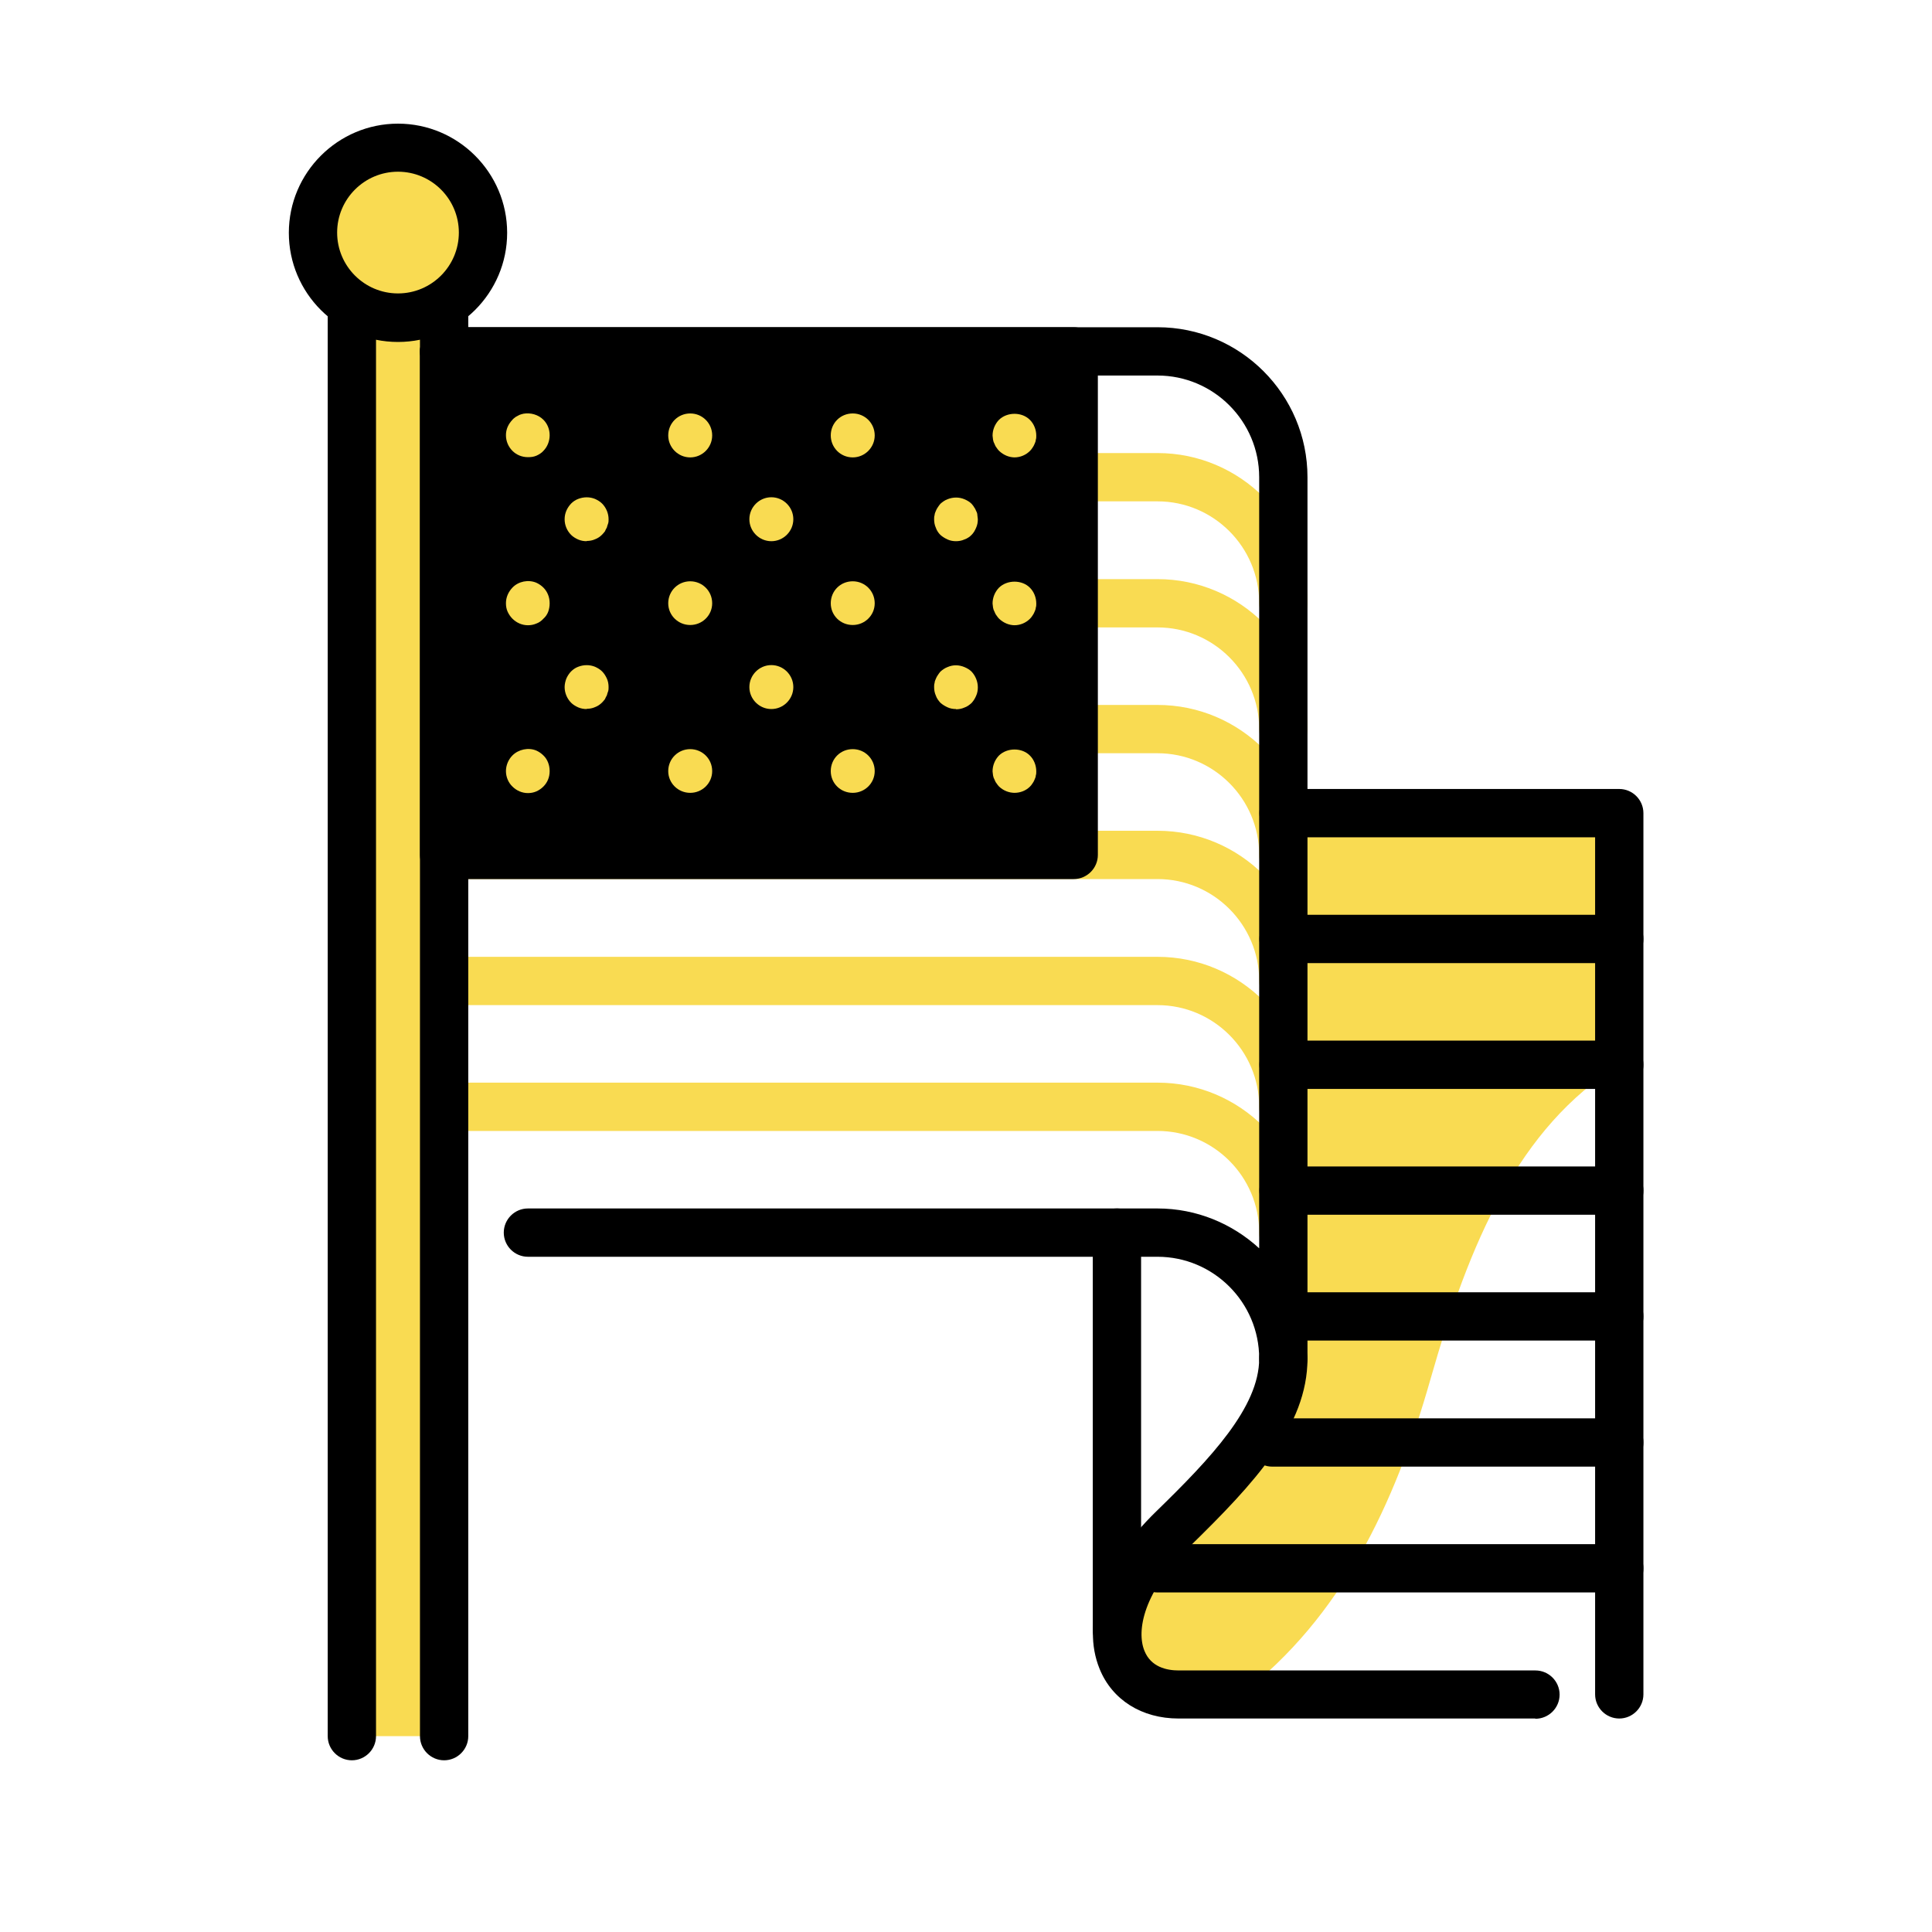 <svg width="80" height="80" viewBox="0 0 80 80" fill="none" xmlns="http://www.w3.org/2000/svg">
<path d="M51.41 70.15C55.53 66.96 57.75 62.33 59.23 57.12C60.85 51.44 62.87 46.69 67.05 44.09V33.66H53.15V58.48L46.57 66.19C46.57 66.19 45.56 70.15 48.81 70.15C52.06 70.15 51.41 70.15 51.41 70.15Z" fill="#F9DB52"/>
<path d="M53.14 25.97C52.59 25.97 52.14 25.52 52.14 24.97C52.14 22.65 50.25 20.76 47.93 20.76H18.39C17.84 20.76 17.39 20.31 17.39 19.76C17.39 19.21 17.84 18.76 18.39 18.76H47.93C51.36 18.76 54.14 21.55 54.14 24.97C54.14 25.52 53.69 25.97 53.14 25.97Z" fill="#F9DB52"/>
<path d="M53.14 31.19C52.59 31.19 52.14 30.74 52.14 30.19C52.14 27.87 50.25 25.98 47.93 25.98H18.39C17.84 25.98 17.39 25.53 17.39 24.98C17.39 24.43 17.84 23.98 18.39 23.98H47.93C51.36 23.98 54.14 26.77 54.14 30.19C54.14 30.74 53.69 31.19 53.14 31.19Z" fill="#F9DB52"/>
<path d="M53.14 36.4C52.59 36.4 52.14 35.95 52.14 35.4C52.14 33.08 50.25 31.19 47.93 31.19H18.39C17.84 31.19 17.39 30.74 17.39 30.19C17.39 29.64 17.84 29.19 18.39 29.19H47.93C51.36 29.19 54.14 31.98 54.14 35.4C54.14 35.95 53.69 36.4 53.14 36.4Z" fill="#F9DB52"/>
<path d="M53.14 41.61C52.59 41.61 52.14 41.16 52.14 40.61C52.14 38.29 50.25 36.4 47.93 36.4H18.39C17.84 36.4 17.39 35.95 17.39 35.4C17.39 34.85 17.84 34.4 18.39 34.4H47.93C51.36 34.4 54.14 37.19 54.14 40.61C54.14 41.16 53.69 41.61 53.14 41.61Z" fill="#F9DB52"/>
<path d="M53.14 46.83C52.59 46.83 52.14 46.38 52.14 45.83C52.14 43.51 50.25 41.62 47.93 41.62H18.39C17.84 41.62 17.39 41.17 17.39 40.62C17.39 40.07 17.84 39.62 18.39 39.62H47.93C51.36 39.62 54.14 42.41 54.14 45.83C54.14 46.38 53.69 46.83 53.14 46.83Z" fill="#F9DB52"/>
<path d="M53.14 52.04C52.59 52.04 52.14 51.59 52.14 51.04C52.14 48.72 50.25 46.83 47.93 46.83H18.39C17.84 46.83 17.39 46.38 17.39 45.83C17.39 45.28 17.84 44.83 18.39 44.83H47.93C51.36 44.83 54.14 47.62 54.14 51.04C54.14 51.59 53.69 52.04 53.14 52.04Z" fill="#F9DB52"/>
<path d="M18.39 71.89V12.81H14.57V71.89" fill="#F9DB52"/>
<path d="M18.39 72.89C17.84 72.89 17.39 72.44 17.39 71.89V13.81H15.57V71.89C15.57 72.44 15.12 72.89 14.57 72.89C14.02 72.89 13.57 72.44 13.57 71.89V12.81C13.57 12.26 14.02 11.81 14.57 11.81H18.39C18.94 11.81 19.39 12.26 19.39 12.81V71.89C19.39 72.44 18.94 72.89 18.39 72.89Z" fill="black"/>
<path d="M53.14 57.25C52.59 57.25 52.14 56.8 52.14 56.25C52.14 53.93 50.25 52.04 47.93 52.04H21.86C21.31 52.04 20.86 51.59 20.86 51.04C20.86 50.49 21.31 50.04 21.86 50.04H47.93C49.55 50.04 51.03 50.67 52.14 51.69V19.76C52.14 17.44 50.25 15.55 47.93 15.55H18.39C17.84 15.55 17.39 15.1 17.39 14.55C17.39 14 17.84 13.55 18.39 13.55H47.93C51.36 13.55 54.14 16.34 54.14 19.76V56.25C54.14 56.8 53.69 57.25 53.14 57.25Z" fill="black"/>
<path d="M67.05 71.16C66.5 71.16 66.05 70.71 66.05 70.16V34.67H53.15C52.6 34.67 52.15 34.22 52.15 33.67C52.15 33.12 52.6 32.67 53.15 32.67H67.05C67.6 32.67 68.05 33.12 68.05 33.67V70.16C68.05 70.71 67.6 71.16 67.05 71.16Z" fill="black"/>
<path d="M63.57 71.16H48.8C47.28 71.16 46.05 70.39 45.53 69.1C44.76 67.2 45.63 64.77 47.87 62.59C50.12 60.4 52.14 58.27 52.14 56.26C52.14 55.71 52.59 55.26 53.14 55.26C53.69 55.26 54.14 55.71 54.14 56.26C54.14 59.06 51.93 61.43 49.27 64.03C47.34 65.9 47.05 67.53 47.39 68.36C47.66 69.03 48.31 69.17 48.81 69.17H63.58C64.13 69.17 64.58 69.62 64.58 70.17C64.58 70.72 64.13 71.17 63.58 71.17L63.57 71.16Z" fill="black"/>
<path d="M67.05 39.88H53.15C52.6 39.88 52.15 39.43 52.15 38.88C52.15 38.33 52.6 37.88 53.15 37.88H67.05C67.6 37.88 68.05 38.33 68.05 38.88C68.05 39.43 67.6 39.88 67.05 39.88Z" fill="black"/>
<path d="M67.05 45.09H53.15C52.6 45.09 52.15 44.64 52.15 44.09C52.15 43.54 52.6 43.09 53.15 43.09H67.05C67.6 43.09 68.05 43.54 68.05 44.09C68.05 44.64 67.6 45.09 67.05 45.09Z" fill="black"/>
<path d="M67.05 50.3H53.15C52.6 50.3 52.15 49.85 52.15 49.3C52.15 48.75 52.6 48.3 53.15 48.3H67.05C67.6 48.3 68.05 48.75 68.05 49.3C68.05 49.85 67.6 50.3 67.05 50.3Z" fill="black"/>
<path d="M67.05 55.51H53.15C52.6 55.51 52.15 55.06 52.15 54.51C52.15 53.96 52.6 53.51 53.15 53.51H67.05C67.6 53.51 68.05 53.96 68.05 54.51C68.05 55.06 67.6 55.51 67.05 55.51Z" fill="black"/>
<path d="M67.05 60.73H52.68C52.13 60.73 51.68 60.28 51.68 59.73C51.68 59.18 52.13 58.73 52.68 58.73H67.05C67.6 58.73 68.05 59.18 68.05 59.73C68.05 60.28 67.6 60.73 67.05 60.73Z" fill="black"/>
<path d="M67.05 65.94H47.93C47.38 65.94 46.93 65.49 46.93 64.94C46.93 64.39 47.38 63.94 47.93 63.94H67.05C67.6 63.94 68.05 64.39 68.05 64.94C68.05 65.49 67.6 65.94 67.05 65.94Z" fill="black"/>
<path d="M44.46 14.55H18.39V35.4H44.46V14.55Z" fill="black"/>
<path d="M44.46 36.4H18.39C17.84 36.4 17.39 35.95 17.39 35.4V14.55C17.39 14 17.84 13.55 18.39 13.55H44.46C45.01 13.55 45.46 14 45.46 14.55V35.4C45.46 35.95 45.01 36.4 44.46 36.4ZM19.39 34.4H43.46V15.55H19.39V34.4Z" fill="black"/>
<path d="M21.86 18.93C21.62 18.93 21.39 18.84 21.22 18.67C21.05 18.5 20.95 18.27 20.95 18.02C20.95 17.77 21.05 17.56 21.22 17.38C21.26 17.33 21.31 17.3 21.36 17.26C21.41 17.23 21.46 17.21 21.51 17.18C21.57 17.16 21.62 17.14 21.68 17.13C21.97 17.08 22.29 17.17 22.5 17.38C22.67 17.55 22.76 17.78 22.76 18.02C22.76 18.26 22.67 18.5 22.5 18.67C22.42 18.76 22.32 18.82 22.21 18.87C22.09 18.92 21.98 18.93 21.86 18.93Z" fill="#F9DB52"/>
<path d="M34.4 18.03C34.4 17.52 34.8 17.12 35.31 17.12C35.81 17.12 36.22 17.52 36.22 18.03C36.22 18.53 35.81 18.94 35.31 18.94C34.8 18.94 34.4 18.53 34.4 18.03ZM27.67 18.03C27.67 17.52 28.08 17.12 28.58 17.12C29.08 17.12 29.49 17.52 29.49 18.03C29.49 18.53 29.08 18.94 28.58 18.94C28.08 18.94 27.67 18.53 27.67 18.03Z" fill="#F9DB52"/>
<path d="M42.02 18.94C41.78 18.94 41.55 18.84 41.37 18.67C41.33 18.63 41.3 18.59 41.26 18.53C41.22 18.48 41.2 18.43 41.18 18.38C41.15 18.33 41.13 18.27 41.12 18.21C41.12 18.16 41.1 18.09 41.1 18.04C41.1 17.79 41.2 17.56 41.36 17.39C41.7 17.05 42.32 17.05 42.65 17.39C42.81 17.55 42.91 17.79 42.91 18.04C42.91 18.09 42.91 18.16 42.89 18.21C42.89 18.27 42.86 18.33 42.84 18.38C42.82 18.43 42.79 18.49 42.76 18.53C42.73 18.58 42.69 18.63 42.65 18.67C42.48 18.84 42.25 18.94 42 18.94H42.02Z" fill="#F9DB52"/>
<path d="M24.3 22.41C24.17 22.41 24.06 22.39 23.94 22.34C23.83 22.29 23.73 22.23 23.65 22.15C23.48 21.98 23.38 21.75 23.38 21.5C23.38 21.25 23.48 21.03 23.65 20.85C23.73 20.77 23.83 20.7 23.94 20.66C24.17 20.57 24.42 20.57 24.64 20.66C24.75 20.71 24.85 20.77 24.93 20.85C25.1 21.02 25.2 21.26 25.2 21.5C25.2 21.56 25.2 21.62 25.18 21.68C25.16 21.73 25.14 21.79 25.13 21.84C25.1 21.89 25.07 21.95 25.05 22C25.01 22.05 24.98 22.09 24.93 22.14C24.85 22.22 24.75 22.29 24.64 22.33C24.53 22.38 24.41 22.4 24.29 22.4L24.3 22.41Z" fill="#F9DB52"/>
<path d="M31.03 21.5C31.03 21 31.44 20.59 31.94 20.59C32.44 20.59 32.85 21 32.85 21.5C32.85 22 32.44 22.41 31.94 22.41C31.44 22.41 31.03 22 31.03 21.5Z" fill="#F9DB52"/>
<path d="M39.59 22.41C39.47 22.41 39.35 22.39 39.24 22.34C39.13 22.29 39.03 22.23 38.94 22.15C38.86 22.07 38.79 21.97 38.75 21.85C38.7 21.74 38.68 21.62 38.68 21.5C38.68 21.45 38.68 21.38 38.7 21.33C38.7 21.27 38.73 21.21 38.75 21.16C38.77 21.11 38.8 21.05 38.83 21.01C38.86 20.96 38.9 20.91 38.94 20.86C39.03 20.78 39.13 20.71 39.24 20.67C39.47 20.58 39.71 20.58 39.93 20.67C40.05 20.72 40.15 20.78 40.23 20.86C40.27 20.91 40.31 20.95 40.34 21.01C40.38 21.06 40.4 21.11 40.42 21.16C40.45 21.21 40.47 21.27 40.47 21.33C40.47 21.38 40.49 21.45 40.49 21.5C40.49 21.62 40.47 21.74 40.42 21.85C40.37 21.97 40.31 22.07 40.23 22.15C40.15 22.23 40.05 22.3 39.93 22.34C39.82 22.39 39.7 22.41 39.58 22.41H39.59Z" fill="#F9DB52"/>
<path d="M21.86 25.89C21.62 25.89 21.39 25.79 21.22 25.62C21.14 25.54 21.07 25.44 21.02 25.33C20.97 25.22 20.95 25.1 20.95 24.98C20.95 24.73 21.05 24.51 21.22 24.33C21.47 24.07 21.88 23.99 22.21 24.13C22.32 24.18 22.42 24.25 22.5 24.33C22.67 24.5 22.76 24.73 22.76 24.98C22.76 25.1 22.74 25.22 22.7 25.33C22.66 25.44 22.59 25.54 22.5 25.62C22.42 25.71 22.32 25.78 22.21 25.82C22.09 25.87 21.98 25.89 21.86 25.89Z" fill="#F9DB52"/>
<path d="M34.4 24.98C34.4 24.47 34.8 24.07 35.31 24.07C35.81 24.07 36.22 24.47 36.22 24.98C36.22 25.48 35.81 25.88 35.31 25.88C34.8 25.88 34.4 25.48 34.4 24.98ZM27.67 24.98C27.67 24.47 28.08 24.07 28.58 24.07C29.08 24.07 29.49 24.47 29.49 24.98C29.49 25.48 29.08 25.88 28.58 25.88C28.08 25.88 27.67 25.48 27.67 24.98Z" fill="#F9DB52"/>
<path d="M42.02 25.89C41.78 25.89 41.55 25.79 41.37 25.62C41.33 25.58 41.3 25.54 41.26 25.48C41.22 25.43 41.2 25.38 41.18 25.33C41.15 25.28 41.13 25.22 41.12 25.16C41.12 25.11 41.1 25.04 41.1 24.99C41.1 24.74 41.2 24.51 41.36 24.34C41.7 24 42.32 24 42.65 24.34C42.81 24.5 42.91 24.74 42.91 24.99C42.91 25.04 42.91 25.11 42.89 25.16C42.89 25.22 42.86 25.28 42.84 25.33C42.82 25.38 42.79 25.44 42.76 25.48C42.73 25.53 42.69 25.58 42.65 25.62C42.48 25.79 42.25 25.89 42 25.89H42.02Z" fill="#F9DB52"/>
<path d="M24.3 29.36C24.17 29.36 24.06 29.34 23.94 29.29C23.83 29.24 23.73 29.18 23.65 29.1C23.48 28.93 23.38 28.69 23.38 28.45C23.38 28.33 23.41 28.21 23.45 28.1C23.5 27.99 23.56 27.89 23.65 27.8C23.73 27.72 23.83 27.65 23.94 27.61C24.17 27.52 24.42 27.52 24.64 27.61C24.75 27.66 24.85 27.72 24.93 27.8C25.02 27.89 25.08 27.99 25.13 28.1C25.18 28.21 25.2 28.33 25.2 28.45C25.2 28.51 25.2 28.57 25.18 28.63C25.16 28.68 25.14 28.74 25.13 28.79C25.1 28.84 25.07 28.9 25.05 28.95C25.01 29 24.98 29.04 24.93 29.09C24.85 29.17 24.75 29.24 24.64 29.28C24.53 29.33 24.41 29.35 24.29 29.35L24.3 29.36Z" fill="#F9DB52"/>
<path d="M31.03 28.45C31.03 27.95 31.44 27.54 31.94 27.54C32.44 27.54 32.85 27.95 32.85 28.45C32.85 28.95 32.44 29.36 31.94 29.36C31.44 29.36 31.03 28.95 31.03 28.45Z" fill="#F9DB52"/>
<path d="M39.59 29.36C39.47 29.36 39.35 29.34 39.24 29.29C39.13 29.24 39.03 29.18 38.94 29.1C38.86 29.01 38.79 28.92 38.75 28.8C38.7 28.69 38.68 28.57 38.68 28.45C38.68 28.4 38.68 28.33 38.7 28.28C38.7 28.22 38.73 28.16 38.75 28.11C38.77 28.06 38.8 28 38.83 27.96C38.86 27.91 38.9 27.86 38.94 27.81C39.03 27.73 39.13 27.66 39.24 27.62C39.47 27.52 39.71 27.53 39.93 27.62C40.05 27.67 40.15 27.73 40.23 27.81C40.39 27.98 40.49 28.22 40.49 28.46C40.49 28.58 40.47 28.7 40.42 28.81C40.37 28.93 40.31 29.02 40.23 29.11C40.14 29.19 40.05 29.26 39.93 29.3C39.82 29.35 39.7 29.37 39.58 29.37L39.59 29.36Z" fill="#F9DB52"/>
<path d="M21.86 32.84C21.62 32.84 21.39 32.74 21.22 32.57C21.05 32.41 20.95 32.17 20.95 31.93C20.95 31.69 21.05 31.45 21.22 31.28C21.47 31.03 21.88 30.94 22.21 31.08C22.32 31.13 22.42 31.2 22.5 31.28C22.67 31.44 22.76 31.68 22.76 31.93C22.76 32.18 22.67 32.4 22.5 32.57C22.42 32.65 22.32 32.72 22.21 32.77C22.09 32.82 21.98 32.84 21.86 32.84Z" fill="#F9DB52"/>
<path d="M34.4 31.93C34.4 31.42 34.8 31.02 35.31 31.02C35.81 31.02 36.22 31.42 36.22 31.93C36.22 32.43 35.81 32.83 35.31 32.83C34.8 32.83 34.4 32.43 34.4 31.93ZM27.67 31.93C27.67 31.42 28.08 31.02 28.58 31.02C29.08 31.02 29.49 31.42 29.49 31.93C29.49 32.43 29.08 32.83 28.58 32.83C28.08 32.83 27.67 32.43 27.67 31.93Z" fill="#F9DB52"/>
<path d="M42.02 32.83C41.78 32.83 41.55 32.74 41.37 32.57C41.33 32.53 41.3 32.49 41.26 32.43C41.22 32.38 41.2 32.33 41.18 32.28C41.15 32.23 41.13 32.17 41.12 32.11C41.12 32.06 41.1 31.99 41.1 31.94C41.1 31.69 41.2 31.46 41.36 31.29C41.7 30.95 42.32 30.95 42.65 31.29C42.81 31.45 42.91 31.69 42.91 31.94C42.91 31.99 42.91 32.06 42.89 32.11C42.89 32.17 42.86 32.23 42.84 32.28C42.82 32.33 42.79 32.39 42.76 32.43C42.73 32.48 42.69 32.53 42.65 32.57C42.48 32.74 42.25 32.83 42 32.83H42.02Z" fill="#F9DB52"/>
<path d="M46.25 68.5C45.7 68.5 45.25 68.05 45.25 67.5V51.04C45.25 50.49 45.7 50.04 46.25 50.04C46.8 50.04 47.25 50.49 47.25 51.04V67.5C47.25 68.05 46.8 68.5 46.25 68.5Z" fill="black"/>
<path d="M16.48 13.15C18.424 13.15 20 11.574 20 9.63C20 7.686 18.424 6.11 16.48 6.11C14.536 6.11 12.96 7.686 12.96 9.63C12.96 11.574 14.536 13.15 16.48 13.15Z" fill="#F9DB52"/>
<path d="M16.48 14.16C13.98 14.16 11.96 12.13 11.96 9.64C11.96 7.15 13.99 5.12 16.48 5.12C18.97 5.12 21 7.15 21 9.64C21 12.13 18.97 14.16 16.48 14.16ZM16.48 7.11C15.09 7.11 13.96 8.24 13.96 9.63C13.96 11.02 15.09 12.15 16.48 12.15C17.87 12.15 19 11.02 19 9.63C19 8.24 17.87 7.11 16.48 7.11Z" fill="black"/>
</svg>
